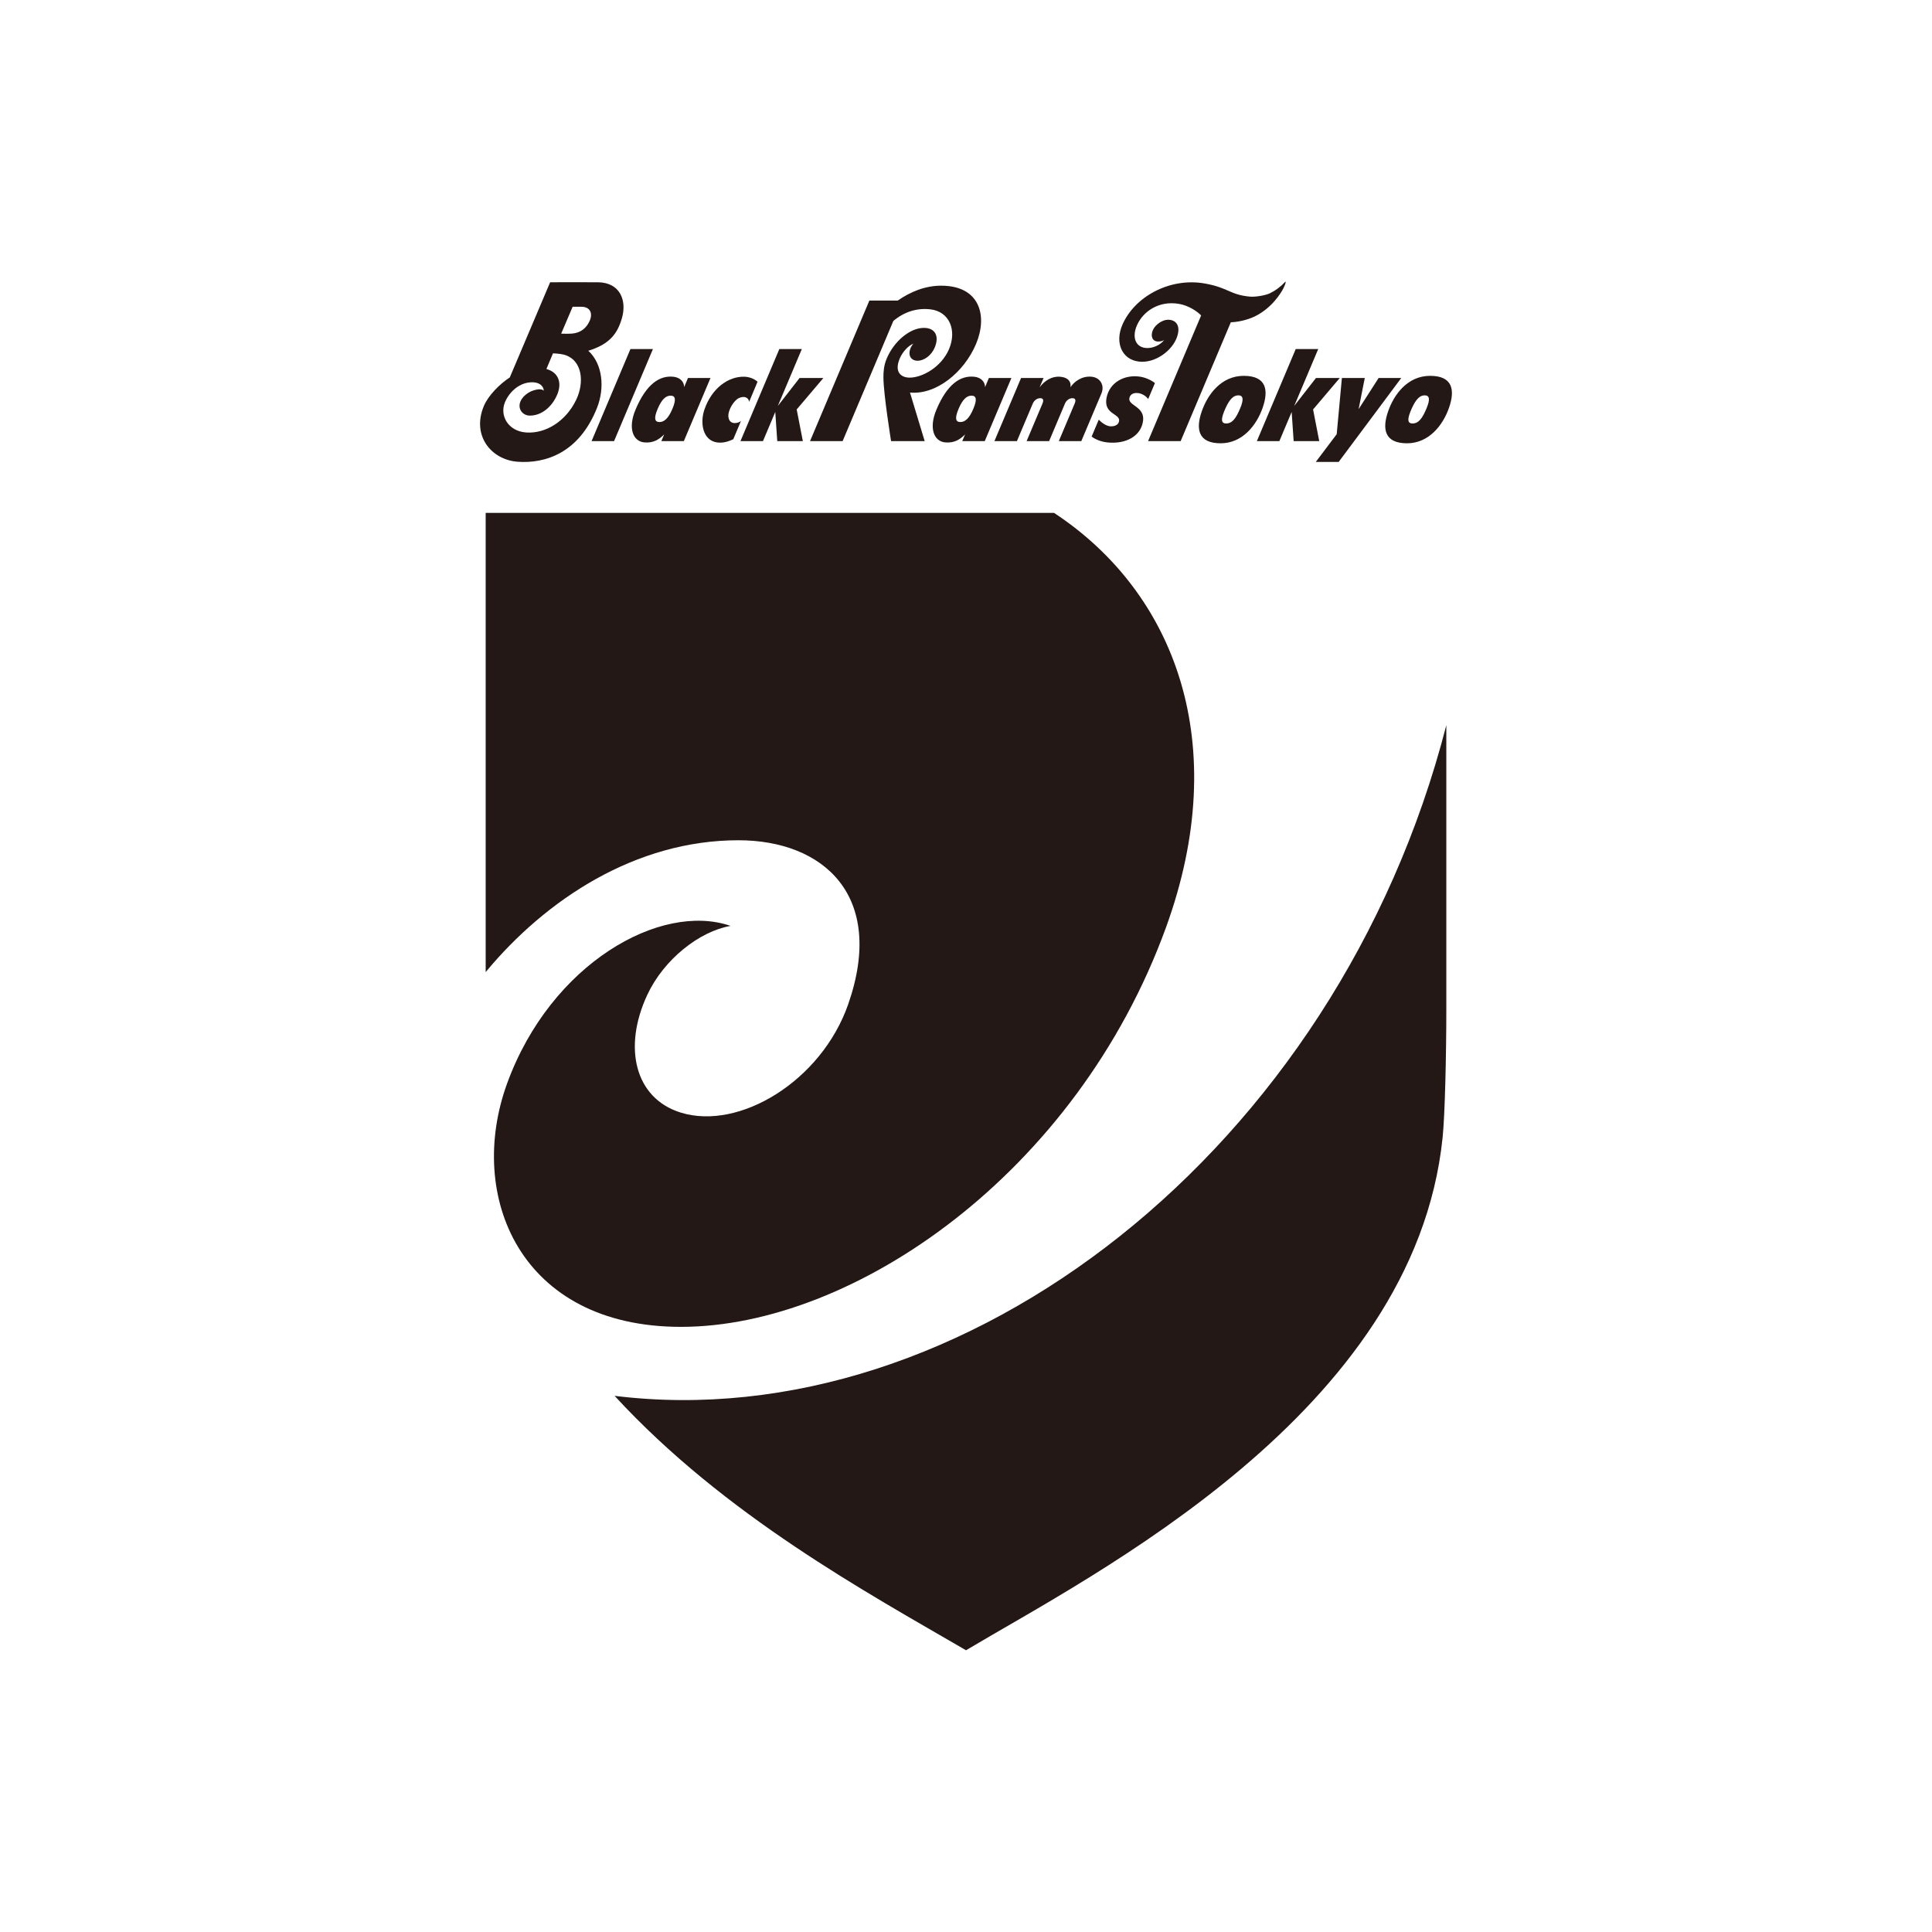 <?xml version="1.0" encoding="UTF-8"?>
<svg id="emblem_blackrams" xmlns="http://www.w3.org/2000/svg" viewBox="0 0 600 600">
  <g>
    <path d="M303.108,106.844c3.708-8.785,1.18-18.122-10.807-18.122-5.087,0-9.64,1.949-13.494,4.622h-8.817l-18.423,43.649h10.118l15.749-37.313c3.236-2.74,7.189-4.113,11.51-3.612,5.973.692,8.236,6.552,5.807,12.306-2.429,5.754-8.448,8.904-12.241,8.904-2.785,0-4.821-1.831-3.094-5.922.878-2.081,2.645-4.012,4.263-4.636-.308.293-.687.883-.843,1.252-1.073,2.541.233,4.06,2.114,4.06,2.089,0,4.325-1.707,5.318-4.06,1.527-3.617.15-6.144-3.347-6.144-4.29,0-9.254,4.096-11.546,9.528-.908,2.152-1.028,4.148-1.02,5.88.026,5.25,2.377,19.757,2.377,19.757h10.437l-4.566-15.086c8.079.79,16.787-6.251,20.506-15.063Z" style="fill: #231815;"/>
    <polygon points="183.718 136.993 190.705 136.993 202.771 108.404 195.785 108.404 183.718 136.993" style="fill: #231815;"/>
    <path d="M350.724,123.72c.12-.812.791-1.841,2.648-1.655,1.354.135,2.618,1.008,3.204,1.866l2.093-4.959c-.931-.806-2.842-1.709-4.503-1.975-4.992-.799-9.641,1.818-10.529,6.585-.946,5.079,4.168,4.832,3.912,7.105-.122,1.083-1.111,1.789-2.695,1.709-1.203-.061-2.595-.983-3.622-2.068l-2.218,5.254c1.28.964,3.06,1.619,4.856,1.813,5.74.618,10.522-1.932,11.121-6.744.546-4.388-4.606-4.646-4.268-6.931Z" style="fill: #231815;"/>
    <path d="M182.699,108.931c6.74-2.061,9.117-5.439,10.471-10.22,1.507-5.321-.506-11.002-7.539-11.051-3.695-.026-14.78,0-14.78,0l-12.53,29.546c-3.121,2.045-6.696,5.616-8.058,8.885-3.851,9.242,2.332,16.7,10.471,17.306,8.633.642,19.112-2.724,24.673-16.729,2.437-6.138,1.805-13.63-2.708-17.737ZM177.841,95.266s1.133.005,2.661,0c2.765-.009,3.689,2.014,2.611,4.407-1.066,2.368-2.908,3.706-5.503,3.932-.709.062-2.217.07-3.329.011l3.559-8.35ZM163.442,134.311c-5.657-.374-8.362-5.273-6.602-9.445,1.292-3.062,4.401-6.151,8.432-6.151,2.05,0,3.492.969,3.616,2.628-.196-.267-.841-.437-1.205-.437-2.504,0-5.173,1.678-6.046,3.747-.969,2.297.629,4.418,2.948,4.418,3.564,0,6.836-2.677,8.459-6.523,1.641-3.888.202-6.983-3.35-7.952l2.045-4.87s2.256.103,3.389.414c5.795,1.59,6.433,8.64,3.78,14.093-3.25,6.68-9.478,10.475-15.466,10.08Z" style="fill: #231815;"/>
    <path d="M386.257,116.722c-6.947,0-11.215,5.694-13.077,11.136-1.863,5.443-1.037,9.811,5.909,9.811,6.824,0,11.215-5.694,13.077-11.136,1.862-5.443,1.089-9.811-5.909-9.811ZM385.123,126.874c-1.271,3.011-2.404,4.637-4.345,4.637-1.715,0-1.601-1.571-.232-4.637,1.332-2.985,2.572-4.096,4.017-4.096,1.446,0,1.831,1.084.56,4.096Z" style="fill: #231815;"/>
    <polygon points="428.14 117.398 421.931 127.063 423.844 117.398 416.737 117.398 415.125 134.843 408.628 143.458 415.736 143.458 435.167 117.398 428.14 117.398" style="fill: #231815;"/>
    <path d="M398.661,89.356c.718-1.481.784-2.189.341-1.705-1.276,1.395-2.867,2.565-4.579,3.409-1.391.686-4.558,1.211-6.228,1.061-6.297-.567-6.637-2.778-14.084-4.087-10.948-1.924-21.913,4.225-25.588,12.933-2.323,5.504-.108,10.672,5.128,11.319,5.09.629,10.441-3.4,11.894-7.663,1.319-3.871-.694-5.378-2.895-5.324-1.689.042-3.9,1.522-4.632,3.256-.802,1.9-.104,3.511,1.668,3.511.791,0,1.55-.195,1.896-.53-1.173,1.614-3.684,2.785-5.889,2.515-3.176-.389-4.103-3.473-2.655-6.904,1.822-4.317,6.766-7.887,13.149-6.77,2.837.496,5.465,2.176,6.835,3.581l-16.475,39.034h10.117l15.581-36.915c1.979-.037,5.01-.643,7.393-1.791,5.244-2.527,8.195-7.219,9.025-8.931Z" style="fill: #231815;"/>
    <path d="M339.031,116.997c-3.021-.318-5.473,1.525-6.602,3.293,0,0,.74-2.984-3.236-3.293-2.541-.198-4.766,1.199-6.33,3.287l1.222-2.886h-6.986l-8.271,19.595h6.986l4.898-11.604c.474-1.124,1.412-1.727,2.335-1.727.964,0,1.151.602.677,1.727l-4.898,11.604h6.987l4.898-11.604c.474-1.124,1.411-1.727,2.334-1.727.964,0,1.151.602.677,1.727l-4.898,11.604h6.987s4.673-11.071,6.237-14.777c1.067-2.529-.336-4.937-3.017-5.219Z" style="fill: #231815;"/>
    <path d="M218.767,127.195c-1.435,4.167-.517,9.553,3.887,10.199,1.629.239,3.328-.135,5.081-1.004l2.39-5.663c-.487.574-3.407,1.546-3.879-1.036-.392-2.142,1.681-5.348,3.205-6.056,1.753-.814,3.047-.128,3.204,1.151l2.608-6.234c-1.165-1.044-2.757-1.523-4.122-1.558-4.869-.122-10.052,3.455-12.375,10.2Z" style="fill: #231815;"/>
    <path d="M307.105,117.398l-1.175,2.799c-.068-1.834-1.461-3.007-3.394-3.201-4.235-.424-8.346,2.223-11.718,10.213-2.407,5.702-.829,9.878,2.748,10.184,2.819.241,4.564-.917,6.152-2.488l-.883,2.087h6.987l8.271-19.595h-6.987ZM302.271,126.973c-1.271,3.011-2.572,4.096-4.017,4.096-1.445,0-1.831-1.084-.56-4.096,1.271-3.011,2.572-4.096,4.017-4.096,1.446,0,1.831,1.084.56,4.096Z" style="fill: #231815;"/>
    <path d="M213.655,117.398l-1.175,2.799c-.068-1.834-1.461-3.007-3.394-3.201-4.235-.424-8.346,2.223-11.718,10.213-2.407,5.702-.829,9.878,2.748,10.184,2.819.241,4.564-.917,6.152-2.488l-.883,2.087h6.987l8.271-19.595h-6.987ZM208.82,126.973c-1.271,3.011-2.572,4.096-4.017,4.096-1.445,0-1.831-1.084-.56-4.096,1.271-3.011,2.572-4.096,4.017-4.096,1.446,0,1.831,1.084.56,4.096Z" style="fill: #231815;"/>
    <path d="M444.133,116.722c-6.947,0-11.215,5.694-13.077,11.136-1.863,5.443-1.037,9.811,5.909,9.811,6.824,0,11.215-5.694,13.077-11.136,1.862-5.443,1.089-9.811-5.909-9.811ZM442.999,126.874c-1.271,3.011-2.404,4.637-4.345,4.637-1.715,0-1.601-1.571-.232-4.637,1.332-2.985,2.572-4.096,4.017-4.096,1.446,0,1.831,1.084.56,4.096Z" style="fill: #231815;"/>
    <polygon points="255.698 117.398 248.31 117.398 241.563 126.058 249.014 108.404 242.028 108.404 229.961 136.993 236.948 136.993 240.767 127.939 241.387 136.993 249.331 136.993 247.419 127.16 255.698 117.398" style="fill: #231815;"/>
    <polygon points="416.068 117.398 408.68 117.398 401.933 126.058 409.385 108.404 402.398 108.404 390.331 136.993 397.318 136.993 401.137 127.939 401.757 136.993 409.702 136.993 407.789 127.16 416.068 117.398" style="fill: #231815;"/>
  </g>
  <g>
    <path d="M190.867,433.493c34.148,37.121,78.508,61.184,109.136,79.007,39.514-23.57,139.212-73.708,148.014-159.237.735-7.144,1.152-25.796,1.152-40.177v-87.879c-33.907,131.99-150.165,221.646-258.302,208.285Z" style="fill: #231815;"/>
    <path d="M229.314,260.948c26.326,0,45.886,17.142,34.1,50.937-8.291,23.774-33.769,39.294-52.005,33.638-14.251-4.42-18.029-20.212-10.377-36.589,5.136-10.993,16.148-19.696,25.847-21.387-21.641-7.49-55.807,11.604-69.4,48.949-12.675,34.824,3.914,75.573,54.006,75.573,53.497,0,122.777-47.532,150.596-123.963,20.808-57.171,2.812-104.102-34.731-128.821h-176.518v142.599c18.718-22.584,46.582-40.936,78.484-40.936Z" style="fill: #231815;"/>
  </g>
</svg>